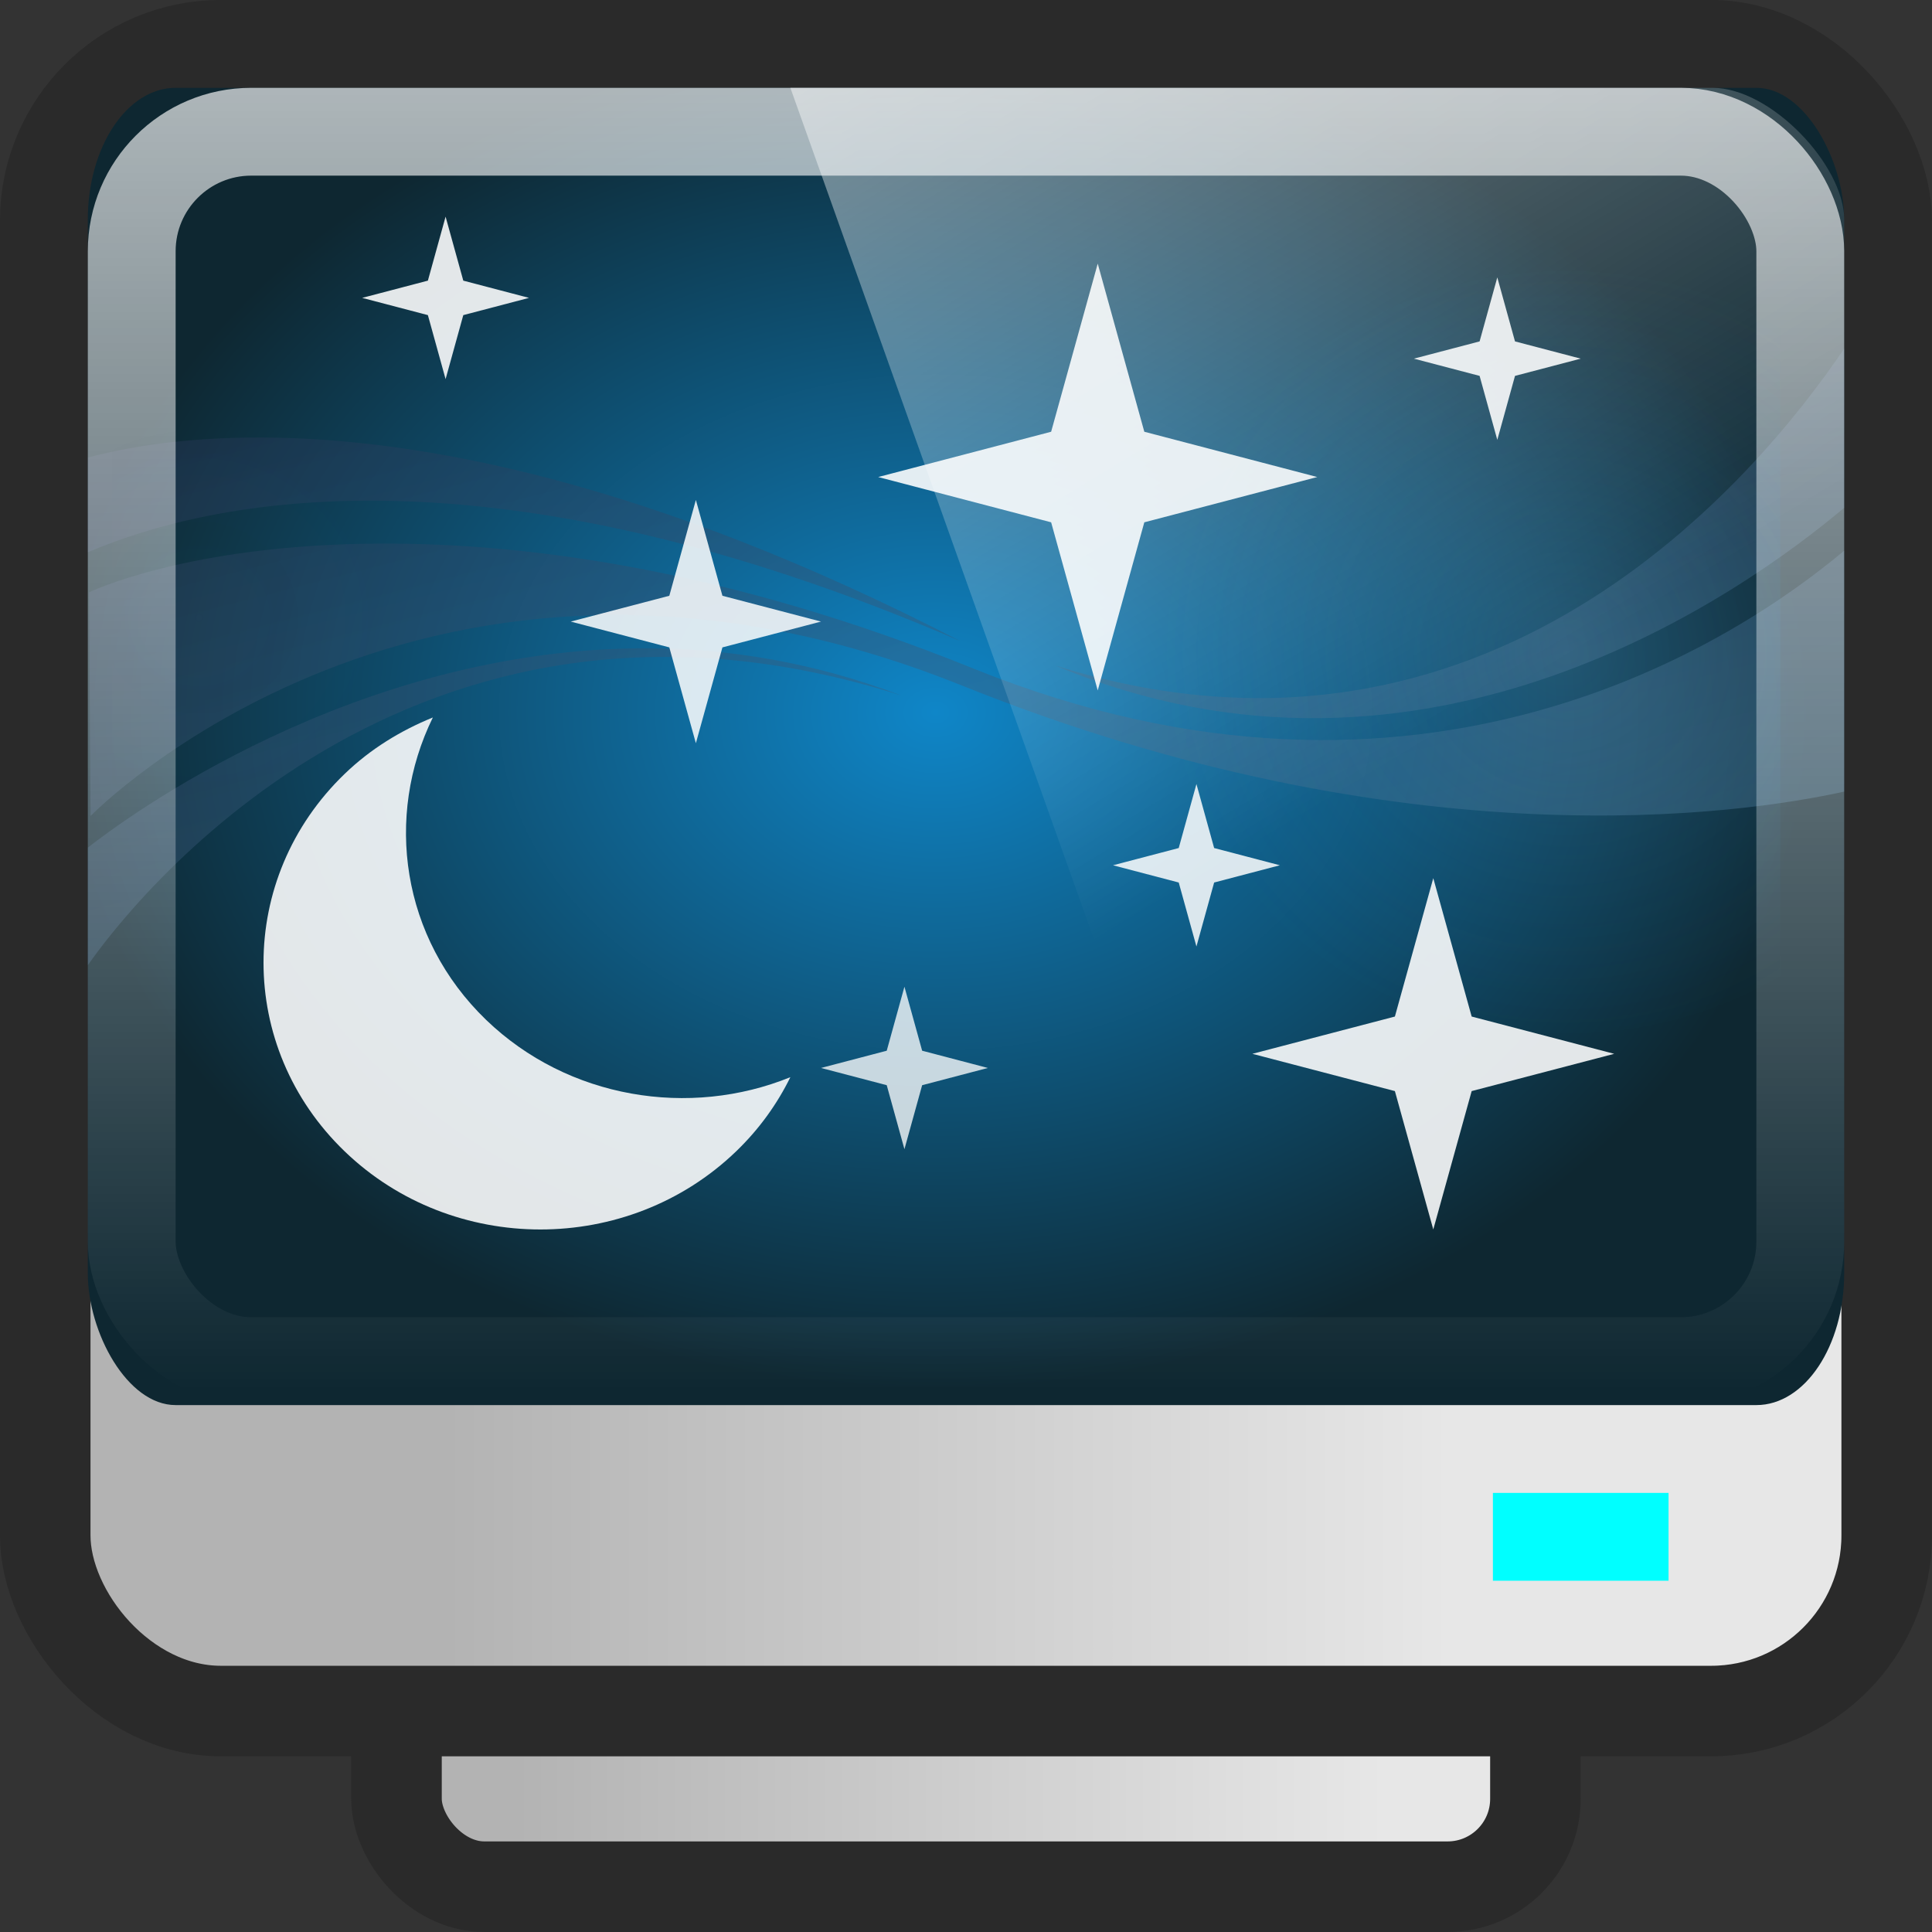 <?xml version="1.0" encoding="UTF-8" standalone="no"?>
<!-- Created with Inkscape (http://www.inkscape.org/) -->

<svg xmlns:dc="http://purl.org/dc/elements/1.1/" xmlns:cc="http://creativecommons.org/ns#" xmlns:rdf="http://www.w3.org/1999/02/22-rdf-syntax-ns#" xmlns:svg="http://www.w3.org/2000/svg" xmlns="http://www.w3.org/2000/svg" xmlns:xlink="http://www.w3.org/1999/xlink" xmlns:sodipodi="http://sodipodi.sourceforge.net/DTD/sodipodi-0.dtd" xmlns:inkscape="http://www.inkscape.org/namespaces/inkscape" width="22" height="22" id="svg4700" version="1.1" inkscape:version="0.48.4 r9939" sodipodi:docname="xscreensaver.svg">
    <rect width="100%" height="100%" fill="#333333" stroke="none"/>
    <defs id="defs4702">
        <linearGradient id="linearGradient4050">
            <stop id="stop4052" offset="0" style="stop-color:#ffffff;stop-opacity:0.669;" />
            <stop id="stop4054" offset="1" style="stop-color:#ffffff;stop-opacity:0;" />
        </linearGradient>
        <filter id="filter3174" color-interpolation-filters="sRGB">
            <feGaussianBlur stdDeviation="1.71" id="feGaussianBlur3176" />
        </filter>
        <linearGradient gradientTransform="scale(1.006,0.994)" gradientUnits="userSpaceOnUse" id="ButtonShadow" y2="7.017" x2="45.448" y1="92.54" x1="45.448">
            <stop offset="0" style="stop-color:#000000;stop-opacity:1" id="stop3750" />
            <stop offset="1" style="stop-color:#000000;stop-opacity:0.588" id="stop3752" />
        </linearGradient>
        <linearGradient inkscape:collect="always" xlink:href="#linearGradient4050" id="linearGradient3120" gradientUnits="userSpaceOnUse" gradientTransform="matrix(0.54,0,0,0.451,-1.972,24.605)" x1="22.44" y1="4.894" x2="22.44" y2="38.217" />
        <linearGradient y2="9.408" y1="32.06" x2="21.942" x1="27.507" id="linearGradient5775-3" gradientUnits="userSpaceOnUse">
            <stop id="stop3648-3" stop-color="#5489a7" offset="0" />
            <stop id="stop3650-1" stop-color="#242e4f" offset="1" />
        </linearGradient>
        <linearGradient y2="25.279" y1="-5.714" x2="32.952" x1="10.189" id="linearGradient5660" gradientUnits="userSpaceOnUse" gradientTransform="matrix(1,0,0,0.849,2.4060994e-7,-1.096)">
            <stop id="stop3643" stop-color="#fff" offset="0" />
            <stop id="stop3645" stop-opacity="0" stop-color="#fff" offset="1" />
        </linearGradient>
        <linearGradient inkscape:collect="always" xlink:href="#linearGradient5775-3" id="linearGradient3153" gradientUnits="userSpaceOnUse" x1="27.507" y1="32.06" x2="21.942" y2="9.408" gradientTransform="matrix(0.5,0,0,0.523,-1,22.655)" />
        <radialGradient inkscape:collect="always" xlink:href="#radialGradient4327-5-5" id="radialGradient3165-8" gradientUnits="userSpaceOnUse" gradientTransform="matrix(0.497,0,0,0.385,-1.275,26.221)" cx="24" cy="20.5" r="20" />
        <radialGradient r="20" id="radialGradient4327-5-5" gradientUnits="userSpaceOnUse" gradientTransform="matrix(1,0,0,0.775,0,3.612)" cy="20.5" cx="24">
            <stop id="stop3673-5-2" stop-color="#0f86c8" offset="0" />
            <stop id="stop3675-1-1" stop-color="#0e2731" offset="1" />
        </radialGradient>
        <linearGradient inkscape:collect="always" xlink:href="#linearGradient5660" id="linearGradient4014" gradientUnits="userSpaceOnUse" gradientTransform="matrix(0.5,0,0,0.411,-1,24.534)" x1="10.189" y1="-5.714" x2="32.952" y2="25.279" />
        <linearGradient inkscape:collect="always" xlink:href="#linearGradient3780-6-2-1-8" id="linearGradient4187-9" gradientUnits="userSpaceOnUse" x1="16.133" x2="27.589" gradientTransform="matrix(0.999,0,0,0.998,-11.043,-19.296)" y1="57.076" y2="57.076" />
        <linearGradient x2="38.899" x1="8.486" id="linearGradient3780-6-2-1-8" gradientUnits="userSpaceOnUse">
            <stop id="stop3631-4-7-5" stop-color="#b3b3b3" offset="0" />
            <stop id="stop3633-2-56-8" stop-color="#e7e7e7" offset="1" />
        </linearGradient>
        <linearGradient inkscape:collect="always" xlink:href="#linearGradient3780-6-2-1-8-9" id="linearGradient4187-9-9" gradientUnits="userSpaceOnUse" x1="16.133" x2="27.589" gradientTransform="matrix(0.865,0,0,0.99,-8.086,-18.712)" y1="57.076" y2="57.076" />
        <linearGradient x2="38.899" x1="8.486" id="linearGradient3780-6-2-1-8-9" gradientUnits="userSpaceOnUse">
            <stop id="stop3631-4-7-5-9" stop-color="#b3b3b3" offset="0" />
            <stop id="stop3633-2-56-8-9" stop-color="#e7e7e7" offset="1" />
        </linearGradient>
        <radialGradient r="5.751" id="radialGradient4329" gradientUnits="userSpaceOnUse" cy="17.887" cx="6.091">
            <stop id="stop3668" stop-color="#fff" offset="0" />
            <stop id="stop3670" stop-opacity="0" stop-color="#307085" offset="1" />
        </radialGradient>
        <radialGradient r="9.744" id="radialGradient4326" gradientUnits="userSpaceOnUse" cy="16.545" cx="38.853">
            <stop id="stop3663" stop-color="#91d3ff" offset="0" />
            <stop id="stop3665" stop-opacity="0" stop-color="#33acff" offset="1" />
        </radialGradient>
        <radialGradient inkscape:collect="always" xlink:href="#radialGradient4326" id="radialGradient3146" gradientUnits="userSpaceOnUse" cx="38.853" cy="16.545" r="9.744" gradientTransform="matrix(0.475,0,0,0.46,-0.626,25.815)" />
        <radialGradient inkscape:collect="always" xlink:href="#radialGradient4329" id="radialGradient3149" gradientUnits="userSpaceOnUse" cx="6.091" cy="17.887" r="5.751" gradientTransform="matrix(0.475,0,0,0.462,-0.626,24.769)" />
    </defs>
    <sodipodi:namedview id="base" pagecolor="#ffffff" bordercolor="#666666" borderopacity="1.0" inkscape:pageopacity="0.0" inkscape:pageshadow="2" inkscape:zoom="26.140498" inkscape:cx="12.301807" inkscape:cy="9.5943066" inkscape:current-layer="layer1" showgrid="true" inkscape:grid-bbox="true" inkscape:document-units="px" inkscape:window-width="1280" inkscape:window-height="998" inkscape:window-x="0" inkscape:window-y="0" inkscape:window-maximized="1" inkscape:snap-to-guides="true" inkscape:snap-grids="true" inkscape:snap-bbox="true">
        <inkscape:grid type="xygrid" id="grid1021" empspacing="5" visible="true" enabled="true" snapvisiblegridlinesonly="true" />
    </sodipodi:namedview>
    <g id="layer1" inkscape:label="Layer 1" inkscape:groupmode="layer" transform="translate(0,-26)">
        <rect ry="1" y="44.515" x="4.515" height="2.969" width="12.969" id="rect3975" style="color:black;fill:url(#linearGradient4187-9-9);fill-opacity:1;fill-rule:nonzero;stroke:#2a2a2a;stroke-width:1.031;stroke-linecap:butt;stroke-linejoin:miter;stroke-miterlimit:4;stroke-opacity:1;stroke-dasharray:none;stroke-dashoffset:0;marker:none;visibility:visible;display:inline;overflow:visible;enable-background:accumulate" rx="1" />
        <g id="layer2" style="display:none" transform="translate(5.204,-179.688)">
            <rect width="86" height="85" rx="6" ry="6" x="5" y="7" id="rect3745" style="opacity:0.9;fill:url(#ButtonShadow);fill-opacity:1;fill-rule:nonzero;stroke:none;filter:url(#filter3174)" />
        </g>
        <g id="layer4" transform="translate(5.204,-179.688)" />
        <rect style="color:black;fill:url(#linearGradient4187-9);fill-opacity:1;fill-rule:nonzero;stroke:#2a2a2a;stroke-width:1.031;stroke-linecap:butt;stroke-linejoin:miter;stroke-miterlimit:4;stroke-opacity:1;stroke-dasharray:none;stroke-dashoffset:0;marker:none;visibility:visible;display:inline;overflow:visible;enable-background:accumulate" id="rect3874" width="20.969" height="18.969" x="0.515" y="26.515" ry="2" rx="2" />
        <rect rx="1" style="color:black;fill:url(#radialGradient3165-8);fill-opacity:1;fill-rule:nonzero;stroke:none;stroke-width:1;marker:none;visibility:visible;display:inline;overflow:visible;enable-background:accumulate" id="rect3979" y="27" x="1" ry="1.5" height="15" width="20" />
        <path inkscape:connector-curvature="0" id="path3691" d="M 7.359,33.382 C 4.031,33.379 1.417,35.326 1,35.652 v 1.339 c 0.431,-0.617 3.64,-4.869 9.266,-3.07 -0.999,-0.381 -1.981,-0.538 -2.906,-0.539 z M 4.312,32.19 c -2.186,0.012 -3.297,0.555 -3.297,0.555 l 0.016,2.547 c 0,0 3.83,-3.934 9.922,-1.486 5.072,2.038 8.903,1.461 10.047,1.208 v -2.743 c -1.196,1.003 -4.793,3.413 -9.922,1.339 C 8.3,32.488 6.012,32.181 4.313,32.19 z M 2.984,30.982 C 2.1,30.979 1.445,31.092 1,31.211 v 1.078 C 2.385,31.696 5.572,30.985 10.937,33.301 7.376,31.464 4.739,30.988 2.984,30.982 z M 21,29.97 c -1,1.477 -4.06,5.152 -8.984,3.608 4.222,1.771 7.862,-0.85 8.984,-1.796 V 29.97 z" style="opacity:0.403;color:black;fill:url(#linearGradient3153);fill-opacity:1;fill-rule:nonzero;stroke-width:1;stroke-linecap:butt;stroke-linejoin:miter;stroke-miterlimit:4;stroke-opacity:1;stroke-dasharray:none;stroke-dashoffset:0;marker:none;visibility:visible;display:inline;overflow:visible;enable-background:accumulate" />
        <path style="fill:aqua;stroke:none" inkscape:connector-curvature="0" d="m 17,43 h 2 v 1 h -2 z" id="path3697" />
        <rect width="19" height="14" ry="1.361" x="1.5" y="27.5" id="rect4513" style="fill:none;stroke:url(#linearGradient3120);stroke-width:1;stroke-miterlimit:4;stroke-opacity:1;stroke-dasharray:none" rx="1.361" />
        <path style="opacity:0.747;fill:url(#linearGradient4014)" inkscape:connector-curvature="0" d="m 9,27 10.5,0 c 0.664,0 1.5,0.879 1.5,1.5 l 0,13.5 -6.652,0 z" id="path3695" sodipodi:nodetypes="cssccc" />
        <path style="opacity:0.01;fill:url(#radialGradient3149)" inkscape:connector-curvature="0" d="m 2.266,30.454 c -0.351,0 -0.684,0.064 -0.992,0.177 V 35.42 c 0.308,0.113 0.642,0.177 0.992,0.177 C 3.775,35.597 5,34.444 5,33.023 5,31.603 3.775,30.454 2.266,30.454 z" id="path3685" />
        <path style="opacity:0.15;fill:url(#radialGradient3146)" inkscape:connector-curvature="0" d="m 17.829,29.086 c -2.556,0 -4.627,1.943 -4.627,4.342 0,2.399 2.071,4.342 4.627,4.342 0.899,0 1.735,-0.24 2.444,-0.655 v -7.374 c -0.71,-0.415 -1.547,-0.655 -2.444,-0.655 z" id="path3687" />
        <path style="opacity:0.882;color:black;fill:white;fill-opacity:1;fill-rule:nonzero;stroke:none;stroke-width:1;marker:none;visibility:visible;display:inline;overflow:visible;enable-background:accumulate" d="m 3.924,34.813 c -1.231,1.187 -1.231,3.111 0,4.297 1.231,1.187 3.228,1.187 4.459,0 C 8.645,38.858 8.85,38.571 9,38.266 7.853,38.732 6.471,38.514 5.536,37.614 4.569,36.681 4.376,35.298 4.929,34.17 4.565,34.318 4.22,34.527 3.924,34.813 z" id="path3025" inkscape:connector-curvature="0" />
        <path sodipodi:type="star" style="opacity:0.882;color:black;fill:white;fill-opacity:1;fill-rule:nonzero;stroke:none;stroke-width:1;marker:none;visibility:visible;display:inline;overflow:visible;enable-background:accumulate" id="path3800" sodipodi:sides="4" sodipodi:cx="16" sodipodi:cy="18" sodipodi:r1="5" sodipodi:r2="1.5" sodipodi:arg1="1.5707963" sodipodi:arg2="2.3561945" inkscape:flatsided="false" inkscape:rounded="0" inkscape:randomized="0" d="M 16,23 14.939,19.061 11,18 14.939,16.939 16,13 17.061,16.939 21,18 17.061,19.061 z" transform="matrix(0.412,0,0,0.4,9.729,30.8)" />
        <path sodipodi:type="star" style="opacity:0.848;color:black;fill:white;fill-opacity:1;fill-rule:nonzero;stroke:none;stroke-width:1;marker:none;visibility:visible;display:inline;overflow:visible;enable-background:accumulate" id="path3804" sodipodi:sides="4" sodipodi:cx="16" sodipodi:cy="18" sodipodi:r1="5" sodipodi:r2="1.5" sodipodi:arg1="1.5707963" sodipodi:arg2="2.3561945" inkscape:flatsided="false" inkscape:rounded="0" inkscape:randomized="0" d="M 16,23 14.939,19.061 11,18 14.939,16.939 16,13 17.061,16.939 21,18 17.061,19.061 z" transform="matrix(0.285,0,0,0.277,3.364,28.092)" />
        <path transform="matrix(0.5,0,0,0.486,4.5,22.684)" d="M 16,23 14.939,19.061 11,18 14.939,16.939 16,13 17.061,16.939 21,18 17.061,19.061 z" inkscape:randomized="0" inkscape:rounded="0" inkscape:flatsided="false" sodipodi:arg2="2.3561945" sodipodi:arg1="1.5707963" sodipodi:r2="1.5" sodipodi:r1="5" sodipodi:cy="18" sodipodi:cx="16" sodipodi:sides="4" id="path3802" style="opacity:0.882;color:black;fill:white;fill-opacity:1;fill-rule:nonzero;stroke:none;stroke-width:1;marker:none;visibility:visible;display:inline;overflow:visible;enable-background:accumulate" sodipodi:type="star" />
        <path transform="matrix(0.19,0,0,0.185,10.584,32.523)" d="M 16,23 14.939,19.061 11,18 14.939,16.939 16,13 17.061,16.939 21,18 17.061,19.061 z" inkscape:randomized="0" inkscape:rounded="0" inkscape:flatsided="false" sodipodi:arg2="2.3561945" sodipodi:arg1="1.5707963" sodipodi:r2="1.5" sodipodi:r1="5" sodipodi:cy="18" sodipodi:cx="16" sodipodi:sides="4" id="path3806" style="opacity:0.848;color:black;fill:white;fill-opacity:1;fill-rule:nonzero;stroke:none;stroke-width:1;marker:none;visibility:visible;display:inline;overflow:visible;enable-background:accumulate" sodipodi:type="star" />
        <path sodipodi:type="star" style="opacity:0.882;color:black;fill:white;fill-opacity:1;fill-rule:nonzero;stroke:none;stroke-width:1;marker:none;visibility:visible;display:inline;overflow:visible;enable-background:accumulate" id="path3808" sodipodi:sides="4" sodipodi:cx="16" sodipodi:cy="18" sodipodi:r1="5" sodipodi:r2="1.5" sodipodi:arg1="1.5707963" sodipodi:arg2="2.3561945" inkscape:flatsided="false" inkscape:rounded="0" inkscape:randomized="0" d="M 16,23 14.939,19.061 11,18 14.939,16.939 16,13 17.061,16.939 21,18 17.061,19.061 z" transform="matrix(0.19,0,0,0.185,2.034,26.062)" />
        <path transform="matrix(0.19,0,0,0.185,14.01,26.754)" d="M 16,23 14.939,19.061 11,18 14.939,16.939 16,13 17.061,16.939 21,18 17.061,19.061 z" inkscape:randomized="0" inkscape:rounded="0" inkscape:flatsided="false" sodipodi:arg2="2.3561945" sodipodi:arg1="1.5707963" sodipodi:r2="1.5" sodipodi:r1="5" sodipodi:cy="18" sodipodi:cx="16" sodipodi:sides="4" id="path3810" style="opacity:0.882;color:black;fill:white;fill-opacity:1;fill-rule:nonzero;stroke:none;stroke-width:1;marker:none;visibility:visible;display:inline;overflow:visible;enable-background:accumulate" sodipodi:type="star" />
        <path sodipodi:type="star" style="opacity:0.772;color:black;fill:white;fill-opacity:1;fill-rule:nonzero;stroke:none;stroke-width:1;marker:none;visibility:visible;display:inline;overflow:visible;enable-background:accumulate" id="path3812" sodipodi:sides="4" sodipodi:cx="16" sodipodi:cy="18" sodipodi:r1="5" sodipodi:r2="1.5" sodipodi:arg1="1.5707963" sodipodi:arg2="2.3561945" inkscape:flatsided="false" inkscape:rounded="0" inkscape:randomized="0" d="M 16,23 14.939,19.061 11,18 14.939,16.939 16,13 17.061,16.939 21,18 17.061,19.061 z" transform="matrix(0.19,0,0,0.185,7.259,34.831)" />
    </g>
</svg>
